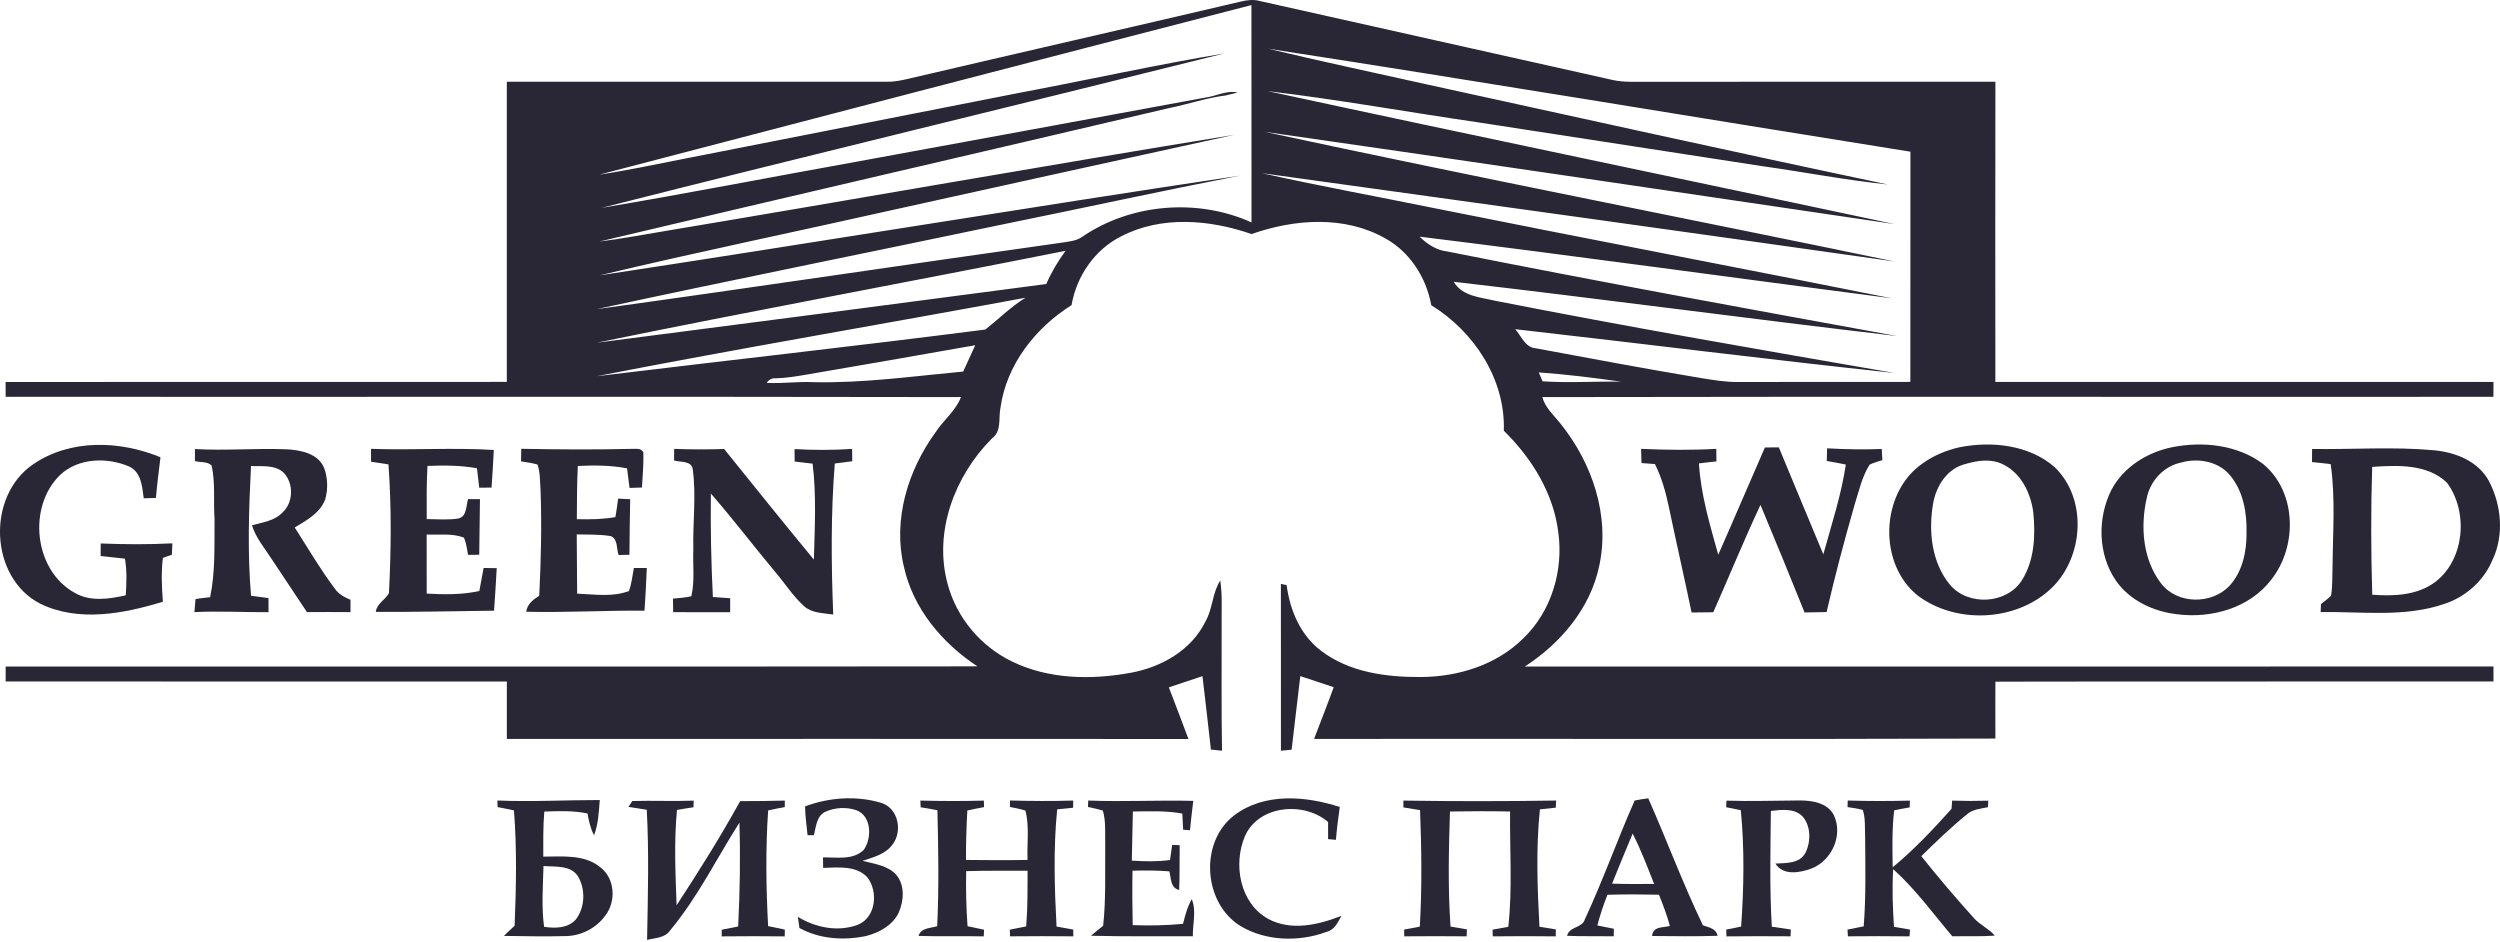 <svg width="154" height="58" viewBox="0 0 154 58" fill="none" xmlns="http://www.w3.org/2000/svg">
<path d="M76.415 0.101C76.794 0.011 77.189 -0.049 77.574 0.055C84.845 1.689 92.12 3.308 99.392 4.938C99.736 5.009 100.087 5.034 100.439 5.038C107.932 5.032 115.425 5.038 122.917 5.034C122.906 11.198 122.91 17.365 122.914 23.529C133.143 23.525 143.371 23.525 153.599 23.529C153.595 23.833 153.595 24.138 153.595 24.444C134.066 24.459 114.537 24.423 95.008 24.461C95.181 25.118 95.713 25.567 96.117 26.083C98.08 28.518 99.201 31.79 98.502 34.905C97.947 37.501 96.117 39.641 93.929 41.057C113.818 41.055 133.706 41.063 153.597 41.055C153.595 41.361 153.595 41.669 153.599 41.978C143.371 41.991 133.145 41.968 122.917 41.991C122.912 43.158 122.91 44.327 122.917 45.495C108.928 45.547 94.938 45.499 80.947 45.518C81.349 44.456 81.769 43.401 82.156 42.332C81.471 42.101 80.785 41.874 80.099 41.648C79.911 43.158 79.747 44.67 79.564 46.182C79.4 46.198 79.069 46.23 78.905 46.246C78.899 42.819 78.903 39.393 78.903 35.966C78.992 35.987 79.169 36.026 79.258 36.047C79.456 37.574 80.101 39.113 81.351 40.067C83.094 41.417 85.392 41.718 87.532 41.704C89.819 41.691 92.188 40.964 93.835 39.321C95.568 37.663 96.319 35.136 95.99 32.786C95.695 30.369 94.345 28.213 92.635 26.532C92.739 23.365 90.807 20.426 88.166 18.802C87.86 17.101 86.852 15.516 85.317 14.675C82.811 13.261 79.726 13.492 77.096 14.418C74.527 13.527 71.553 13.27 69.066 14.557C67.433 15.376 66.316 17.007 66.008 18.796C63.787 20.191 61.998 22.462 61.63 25.11C61.495 25.752 61.72 26.561 61.106 27.006C58.812 29.3 57.49 32.773 58.378 35.983C58.925 38.052 60.42 39.822 62.346 40.751C64.605 41.852 67.237 41.889 69.669 41.44C71.549 41.097 73.402 40.044 74.261 38.274C74.71 37.488 74.675 36.521 75.168 35.758C75.303 36.644 75.242 37.544 75.253 38.437C75.259 41.038 75.232 43.642 75.276 46.244C75.105 46.225 74.762 46.19 74.591 46.173C74.431 44.663 74.244 43.158 74.072 41.65C73.381 41.881 72.691 42.112 72.002 42.342C72.406 43.403 72.815 44.46 73.208 45.522C59.214 45.512 45.217 45.516 31.222 45.52C31.218 44.341 31.218 43.162 31.222 41.983C20.93 41.978 10.639 41.987 0.348 41.978C0.348 41.671 0.348 41.365 0.348 41.059C20.302 41.049 40.257 41.072 60.21 41.047C58.039 39.62 56.242 37.484 55.678 34.901C54.988 32.021 55.924 28.974 57.631 26.626C58.118 25.875 58.871 25.313 59.195 24.461C39.581 24.423 19.965 24.459 0.348 24.442C0.348 24.138 0.346 23.833 0.344 23.531C10.635 23.521 20.928 23.531 31.22 23.525C31.22 17.36 31.22 11.196 31.22 5.034C39.04 5.036 46.86 5.034 54.68 5.036C55.106 5.04 55.522 4.951 55.936 4.857C62.76 3.26 69.592 1.7 76.415 0.101ZM36.919 10.757C38.649 10.499 40.359 10.127 42.075 9.794C48.967 8.442 55.855 7.082 62.745 5.728C66.971 4.934 71.172 3.996 75.413 3.293C62.633 6.485 49.819 9.563 37.05 12.806C42.314 11.92 47.55 10.897 52.804 9.954C59.944 8.64 67.086 7.338 74.223 6.015C74.903 5.934 75.542 5.543 76.241 5.701C75.997 5.762 75.756 5.824 75.513 5.878C74.315 6.026 73.167 6.429 71.986 6.664C60.295 9.41 48.592 12.107 36.91 14.881C38.277 14.711 39.631 14.457 40.989 14.228C52.673 12.275 64.338 10.202 76.033 8.303C69.192 9.792 62.356 11.312 55.52 12.816C49.322 14.212 43.098 15.491 36.919 16.965C50.081 14.963 63.221 12.789 76.388 10.818C71.499 11.77 66.63 12.835 61.747 13.827C53.415 15.576 45.065 17.246 36.742 19.045C46.334 17.722 55.907 16.281 65.495 14.935C65.881 14.871 66.291 14.838 66.626 14.613C69.644 12.533 73.757 12.196 77.093 13.7C77.087 9.237 77.096 4.776 77.087 0.313C63.691 3.767 50.302 7.253 36.919 10.757ZM78.117 3C81.365 3.784 84.637 4.468 87.898 5.2C97.359 7.267 106.813 9.37 116.29 11.364C113.701 11.098 111.141 10.599 108.564 10.237C102.739 9.337 96.913 8.44 91.088 7.542C86.752 6.91 82.436 6.132 78.085 5.612C90.947 8.393 103.833 11.061 116.702 13.804C103.77 11.899 90.841 9.973 77.902 8.12C90.811 10.899 103.775 13.428 116.704 16.108C103.716 14.27 90.722 12.46 77.728 10.666C81.263 11.456 84.828 12.105 88.378 12.827C97.758 14.711 107.16 16.497 116.542 18.377C106.842 17.123 97.153 15.776 87.446 14.578C87.923 15.048 88.497 15.422 89.179 15.495C98.39 17.335 107.632 19.02 116.875 20.703C107.759 19.642 98.667 18.409 89.551 17.358C90.073 18.261 91.209 18.311 92.113 18.529C100.289 20.137 108.502 21.559 116.713 22.978C108.916 22.144 101.131 21.164 93.34 20.278C93.715 20.701 93.946 21.397 94.594 21.453C97.98 22.079 101.362 22.72 104.758 23.284C105.526 23.408 106.295 23.541 107.075 23.531C110.611 23.521 114.144 23.533 117.678 23.525C117.684 18.797 117.68 14.072 117.682 9.345C104.492 7.24 91.317 5.036 78.117 3ZM36.755 21.112C45.989 19.925 55.221 18.712 64.451 17.496C64.765 16.768 65.172 16.085 65.64 15.449C56.017 17.367 46.365 19.137 36.755 21.112ZM36.752 23.175C44.732 22.206 52.727 21.324 60.699 20.299C61.522 19.65 62.271 18.895 63.172 18.34C54.37 19.971 45.539 21.46 36.752 23.175ZM49.68 23.076C49.052 23.184 48.424 23.286 47.788 23.304C47.553 23.273 47.353 23.396 47.228 23.585C48.183 23.637 49.137 23.494 50.094 23.541C53.189 23.61 56.258 23.173 59.332 22.888C59.582 22.35 59.831 21.809 60.075 21.266C56.61 21.873 53.147 22.489 49.68 23.076ZM94.788 22.94C94.846 23.078 94.965 23.352 95.023 23.489C96.629 23.596 98.245 23.487 99.856 23.51C98.174 23.271 96.485 23.061 94.788 22.94Z" fill="#292736"/>
<path d="M2.025 28.612C4.325 27.025 7.382 27.135 9.886 28.167C9.786 29.001 9.676 29.833 9.605 30.671C9.356 30.677 9.104 30.683 8.855 30.696C8.759 29.993 8.707 29.117 7.989 28.751C6.623 28.154 4.845 28.194 3.709 29.25C1.677 31.22 2.091 35.138 4.606 36.521C5.567 37.078 6.717 36.9 7.746 36.671C7.794 35.92 7.827 35.161 7.696 34.414C7.197 34.356 6.698 34.302 6.199 34.25C6.201 33.992 6.201 33.734 6.203 33.478C7.675 33.537 9.148 33.545 10.618 33.47C10.608 33.703 10.598 33.936 10.589 34.169C10.45 34.219 10.171 34.317 10.032 34.367C9.924 35.263 9.965 36.167 10.034 37.066C7.619 37.804 4.834 38.343 2.466 37.182C-0.65 35.564 -0.831 30.569 2.025 28.612Z" fill="#292736"/>
<path d="M120.689 27.555C122.675 27.156 124.959 27.397 126.546 28.755C128.613 30.725 128.363 34.356 126.336 36.265C124.185 38.285 120.525 38.457 118.162 36.71C115.662 34.745 115.824 30.35 118.432 28.547C119.102 28.061 119.884 27.74 120.689 27.555ZM121.097 28.576C119.957 28.836 119.254 29.945 119.075 31.041C118.788 32.738 118.986 34.653 120.119 36.022C121.242 37.355 123.634 37.218 124.559 35.727C125.331 34.495 125.389 32.962 125.25 31.557C125.096 30.371 124.493 29.132 123.37 28.597C122.654 28.244 121.833 28.362 121.097 28.576Z" fill="#292736"/>
<path d="M133.798 27.549C135.691 27.171 137.82 27.395 139.403 28.577C141.487 30.295 141.533 33.664 139.908 35.708C138.584 37.455 136.219 38.112 134.11 37.838C132.65 37.672 131.186 36.992 130.335 35.758C129.231 34.142 129.193 31.931 130.052 30.199C130.789 28.781 132.257 27.863 133.798 27.549ZM134.376 28.489C133.282 28.706 132.442 29.631 132.232 30.711C131.841 32.456 131.997 34.46 133.11 35.922C134.108 37.247 136.271 37.256 137.367 36.053C138.145 35.178 138.398 33.961 138.386 32.819C138.413 31.595 138.193 30.286 137.398 29.311C136.695 28.431 135.424 28.19 134.376 28.489Z" fill="#292736"/>
<path d="M12.01 27.661C13.896 27.771 15.786 27.599 17.675 27.678C18.538 27.726 19.609 27.938 19.971 28.836C20.189 29.45 20.214 30.146 20.029 30.772C19.713 31.608 18.879 32.058 18.155 32.492C18.966 33.757 19.723 35.063 20.63 36.265C20.859 36.606 21.225 36.789 21.591 36.947C21.591 37.199 21.591 37.453 21.591 37.706C20.697 37.698 19.802 37.7 18.908 37.706C18.174 36.592 17.429 35.481 16.689 34.37C16.265 33.721 15.751 33.11 15.522 32.357C16.182 32.174 16.934 32.085 17.421 31.55C18.095 30.916 18.095 29.714 17.431 29.077C16.884 28.624 16.123 28.734 15.462 28.711C15.329 31.369 15.237 34.044 15.464 36.7C15.822 36.745 16.182 36.791 16.539 36.841C16.539 37.059 16.541 37.494 16.541 37.711C15.019 37.719 13.499 37.631 11.976 37.706C11.993 37.507 12.026 37.105 12.043 36.906C12.34 36.849 12.642 36.825 12.943 36.789C13.274 35.211 13.199 33.586 13.216 31.983C13.137 30.885 13.278 29.764 13.037 28.682C12.787 28.408 12.338 28.501 12.008 28.401C12.008 28.154 12.008 27.907 12.01 27.661Z" fill="#292736"/>
<path d="M22.855 27.649C25.374 27.741 27.901 27.562 30.418 27.718C30.384 28.492 30.334 29.263 30.278 30.035C30.026 30.037 29.773 30.039 29.521 30.043C29.475 29.642 29.427 29.245 29.38 28.845C28.373 28.664 27.35 28.658 26.333 28.702C26.268 29.792 26.285 30.883 26.287 31.977C26.938 31.977 27.597 32.046 28.242 31.938C28.768 31.811 28.704 31.152 28.833 30.744C29.076 30.744 29.319 30.746 29.565 30.748C29.548 31.89 29.538 33.03 29.521 34.172C29.29 34.174 29.061 34.176 28.833 34.18C28.766 33.822 28.724 33.458 28.583 33.123C27.857 32.828 27.046 32.971 26.283 32.924C26.287 34.138 26.285 35.351 26.285 36.567C27.366 36.623 28.462 36.644 29.527 36.405C29.615 35.931 29.706 35.459 29.791 34.987C30.06 34.991 30.328 34.997 30.598 34.999C30.555 35.873 30.492 36.744 30.434 37.618C28.005 37.645 25.574 37.707 23.145 37.691C23.219 37.17 23.737 36.946 23.96 36.538C24.093 33.897 24.122 31.243 23.929 28.606C23.573 28.546 23.215 28.492 22.858 28.444C22.855 28.178 22.855 27.913 22.855 27.649Z" fill="#292736"/>
<path d="M32.11 27.646C34.361 27.688 36.613 27.705 38.863 27.651C39.129 27.671 39.493 27.561 39.631 27.875C39.654 28.595 39.583 29.312 39.545 30.03C39.29 30.036 39.034 30.044 38.78 30.057C38.732 29.653 38.68 29.25 38.626 28.851C37.626 28.655 36.607 28.657 35.594 28.703C35.536 29.795 35.544 30.889 35.533 31.981C36.326 32.002 37.124 31.993 37.909 31.852C37.975 31.473 38.027 31.093 38.077 30.714C38.325 30.724 38.572 30.737 38.819 30.752C38.795 31.891 38.782 33.031 38.774 34.173C38.551 34.177 38.327 34.181 38.104 34.189C37.967 33.807 38.073 33.218 37.636 33.027C36.939 32.906 36.23 32.94 35.527 32.919C35.54 34.135 35.542 35.352 35.552 36.569C36.613 36.608 37.728 36.797 38.749 36.404C38.907 35.947 38.959 35.462 39.046 34.99C39.246 34.99 39.643 34.99 39.843 34.99C39.812 35.866 39.76 36.741 39.701 37.617C37.272 37.598 34.843 37.742 32.414 37.683C32.478 37.207 32.844 36.933 33.217 36.696C33.325 34.51 33.379 32.322 33.296 30.134C33.258 29.626 33.277 29.102 33.113 28.616C32.78 28.518 32.435 28.478 32.096 28.422C32.1 28.162 32.106 27.904 32.11 27.646Z" fill="#292736"/>
<path d="M41.53 27.651C42.555 27.691 43.58 27.691 44.606 27.658C46.446 29.931 48.268 32.221 50.136 34.471C50.184 32.503 50.3 30.517 50.055 28.56C49.687 28.515 49.318 28.473 48.95 28.431C48.948 28.173 48.946 27.918 48.944 27.664C50.125 27.73 51.309 27.733 52.49 27.653C52.492 27.905 52.496 28.159 52.5 28.413C52.141 28.456 51.781 28.5 51.423 28.552C51.176 31.647 51.203 34.754 51.327 37.855C50.712 37.761 50.017 37.778 49.526 37.337C48.836 36.711 48.335 35.91 47.731 35.205C46.403 33.616 45.151 31.965 43.79 30.403C43.763 32.528 43.807 34.652 43.913 36.775C44.269 36.8 44.624 36.825 44.98 36.852C44.98 37.066 44.98 37.495 44.978 37.711C43.807 37.709 42.638 37.711 41.467 37.709C41.463 37.43 41.459 37.154 41.455 36.877C41.831 36.838 42.214 36.815 42.586 36.73C42.807 35.789 42.669 34.812 42.709 33.855C42.667 32.218 42.894 30.573 42.678 28.945C42.634 28.358 41.927 28.494 41.523 28.363C41.526 28.123 41.528 27.886 41.53 27.651Z" fill="#292736"/>
<path d="M101.092 27.649C102.635 27.72 104.18 27.736 105.723 27.649C105.725 27.905 105.73 28.163 105.734 28.423C105.374 28.46 105.012 28.498 104.656 28.546C104.767 30.471 105.332 32.327 105.844 34.173C106.815 31.977 107.753 29.764 108.718 27.564C109.003 27.562 109.29 27.56 109.577 27.558C110.492 29.754 111.393 31.954 112.316 34.148C112.82 32.318 113.423 30.498 113.703 28.618C113.312 28.535 112.921 28.462 112.53 28.396C112.537 28.136 112.543 27.876 112.549 27.616C113.67 27.68 114.793 27.701 115.914 27.657C115.925 27.886 115.937 28.115 115.954 28.344C115.687 28.431 115.413 28.498 115.165 28.627C114.698 29.365 114.517 30.238 114.252 31.06C113.62 33.26 113.032 35.473 112.518 37.703C112.065 37.715 111.613 37.721 111.162 37.728C110.274 35.513 109.365 33.304 108.444 31.102C107.425 33.283 106.512 35.513 105.538 37.715C105.091 37.721 104.644 37.725 104.201 37.73C103.752 35.563 103.257 33.406 102.803 31.239C102.616 30.326 102.358 29.423 101.944 28.585C101.668 28.564 101.391 28.543 101.117 28.525C101.108 28.232 101.1 27.938 101.092 27.649Z" fill="#292736"/>
<path d="M142.425 27.657C144.927 27.694 147.435 27.507 149.932 27.736C151.249 27.857 152.649 28.406 153.312 29.622C154.1 31.118 154.269 33 153.514 34.543C152.975 35.807 151.858 36.785 150.556 37.205C148.109 38.045 145.484 37.663 142.951 37.704C142.955 37.538 142.963 37.371 142.974 37.209C143.18 37.041 143.402 36.887 143.593 36.696C143.691 36.101 143.664 35.493 143.683 34.895C143.702 32.794 143.868 30.681 143.571 28.593C143.186 28.543 142.803 28.499 142.42 28.464C142.42 28.194 142.42 27.925 142.425 27.657ZM146.127 28.761C146.043 31.384 146.052 34.011 146.131 36.635C147.464 36.733 148.92 36.681 150.03 35.835C151.833 34.435 152.056 31.529 150.735 29.735C149.521 28.572 147.682 28.653 146.127 28.761Z" fill="#292736"/>
<path d="M30.638 49.311C32.741 49.401 34.843 49.28 36.946 49.282C36.888 50.012 36.858 50.759 36.594 51.453C36.372 51.033 36.27 50.572 36.191 50.11C35.315 49.925 34.417 49.962 33.529 49.993C33.452 50.915 33.464 51.842 33.466 52.768C34.648 52.766 35.999 52.618 36.977 53.423C37.888 54.109 37.965 55.532 37.283 56.405C36.734 57.162 35.835 57.633 34.899 57.662C33.614 57.697 32.327 57.67 31.041 57.651C31.256 57.437 31.478 57.231 31.701 57.027C31.796 54.66 31.844 52.285 31.661 49.923C31.326 49.846 30.989 49.779 30.652 49.717C30.65 49.617 30.642 49.413 30.638 49.311ZM33.479 53.348C33.448 54.594 33.348 55.852 33.516 57.092C34.18 57.196 34.987 57.185 35.467 56.645C36.045 55.898 36.079 54.771 35.596 53.97C35.134 53.275 34.196 53.408 33.479 53.348Z" fill="#292736"/>
<path d="M38.951 49.343C40.209 49.306 41.469 49.368 42.73 49.319C42.728 49.422 42.721 49.626 42.719 49.728C42.38 49.778 42.039 49.83 41.702 49.892C41.515 51.845 41.607 53.809 41.679 55.764C43.048 53.667 44.385 51.546 45.592 49.35C46.509 49.348 47.426 49.343 48.345 49.316C48.345 49.416 48.343 49.616 48.343 49.716C48 49.778 47.657 49.845 47.318 49.922C47.156 52.292 47.189 54.676 47.316 57.049C47.659 57.12 48.002 57.19 48.345 57.261C48.345 57.367 48.341 57.577 48.339 57.681C47.045 57.664 45.752 57.669 44.458 57.681C44.458 57.579 44.456 57.373 44.456 57.272C44.793 57.205 45.132 57.14 45.471 57.07C45.575 54.942 45.618 52.804 45.548 50.675C44.142 52.883 42.981 55.269 41.297 57.29C40.985 57.785 40.365 57.769 39.86 57.898C39.91 55.227 39.984 52.548 39.841 49.88C39.465 49.82 39.088 49.761 38.712 49.703C38.772 49.614 38.893 49.433 38.951 49.343Z" fill="#292736"/>
<path d="M49.593 49.674C51.067 49.118 52.744 49.002 54.258 49.449C55.335 49.757 55.626 51.215 54.967 52.038C54.532 52.627 53.79 52.81 53.13 53.029C53.852 53.218 54.69 53.305 55.216 53.896C55.753 54.545 55.678 55.497 55.356 56.227C54.979 57.005 54.156 57.452 53.349 57.66C51.978 57.943 50.489 57.851 49.245 57.165C49.212 56.936 49.181 56.708 49.148 56.479C50.244 57.142 51.614 57.425 52.841 56.965C53.969 56.512 54.114 54.904 53.417 54.029C52.719 53.303 51.618 53.436 50.705 53.463C50.703 53.301 50.699 52.977 50.697 52.814C51.529 52.804 52.542 52.997 53.201 52.359C53.721 51.637 53.7 50.254 52.742 49.905C52.126 49.699 51.427 49.74 50.837 50.007C50.294 50.269 50.269 50.934 50.136 51.446C50.038 51.448 49.844 51.45 49.747 51.45C49.688 50.859 49.597 50.269 49.593 49.674Z" fill="#292736"/>
<path d="M56.695 49.316C57.999 49.347 59.303 49.355 60.607 49.316C60.609 49.418 60.614 49.617 60.615 49.719C60.27 49.782 59.927 49.85 59.588 49.927C59.532 50.94 59.501 51.955 59.505 52.972C60.769 52.987 62.032 52.995 63.296 52.972C63.255 51.961 63.421 50.921 63.167 49.934C62.853 49.83 62.529 49.773 62.209 49.709C62.211 49.609 62.215 49.409 62.217 49.31C63.515 49.345 64.812 49.355 66.11 49.314C66.11 49.426 66.106 49.647 66.104 49.757C65.775 49.786 65.449 49.819 65.122 49.856C64.883 52.252 64.956 54.675 65.083 57.075C65.424 57.14 65.767 57.2 66.112 57.261C66.112 57.364 66.114 57.572 66.117 57.678C64.817 57.664 63.517 57.664 62.219 57.678C62.215 57.577 62.209 57.371 62.205 57.267C62.541 57.202 62.876 57.136 63.213 57.067C63.309 55.925 63.296 54.781 63.298 53.638C62.038 53.64 60.778 53.625 59.517 53.663C59.495 54.794 59.517 55.925 59.601 57.053C59.938 57.125 60.276 57.198 60.618 57.271C60.611 57.373 60.603 57.579 60.599 57.681C59.26 57.647 57.918 57.699 56.581 57.651C56.743 57.14 57.313 57.188 57.731 57.053C57.845 54.673 57.802 52.288 57.745 49.911C57.402 49.842 57.057 49.782 56.712 49.728C56.708 49.626 56.699 49.42 56.695 49.316Z" fill="#292736"/>
<path d="M67.034 49.313C69.19 49.401 71.349 49.278 73.506 49.334C73.429 49.937 73.364 50.541 73.302 51.146C73.196 51.135 72.986 51.117 72.88 51.108C72.863 50.776 72.849 50.445 72.83 50.116C71.825 49.929 70.8 49.977 69.785 49.989C69.754 50.998 69.746 52.007 69.721 53.015C70.505 53.065 71.293 53.084 72.073 52.976C72.117 52.666 72.16 52.356 72.206 52.046C72.322 52.05 72.553 52.059 72.668 52.063C72.653 52.982 72.678 53.901 72.636 54.821C72.083 54.694 72.15 54.103 72.031 53.675C71.274 53.617 70.517 53.612 69.762 53.635C69.743 54.752 69.75 55.871 69.775 56.988C70.808 57.027 71.844 57.007 72.874 56.909C73.007 56.385 73.142 55.858 73.414 55.386C73.71 56.12 73.464 56.913 73.479 57.674C71.389 57.668 69.296 57.693 67.206 57.643C67.45 57.431 67.701 57.227 67.955 57.025C68.136 55.341 68.063 53.644 68.082 51.951C68.063 51.279 68.13 50.586 67.936 49.933C67.635 49.836 67.325 49.777 67.019 49.711C67.021 49.611 67.029 49.413 67.034 49.313Z" fill="#292736"/>
<path d="M76.035 50.219C77.884 48.819 80.44 49.027 82.53 49.712C82.432 50.383 82.349 51.057 82.293 51.733C82.172 51.723 81.931 51.7 81.81 51.689C81.81 51.336 81.808 50.984 81.81 50.635C80.323 49.354 77.534 49.591 76.688 51.506C75.948 53.245 76.372 55.645 78.129 56.608C79.55 57.365 81.213 56.972 82.63 56.417C82.413 56.826 82.197 57.294 81.698 57.409C80.011 58.033 77.984 57.978 76.42 57.047C74.113 55.635 73.866 51.868 76.035 50.219Z" fill="#292736"/>
<path d="M86.448 49.316C89.585 49.365 92.721 49.363 95.859 49.313C95.853 49.424 95.84 49.644 95.836 49.752C95.508 49.783 95.181 49.819 94.859 49.856C94.609 52.254 94.703 54.683 94.83 57.088C95.165 57.144 95.501 57.198 95.84 57.252C95.838 57.36 95.836 57.574 95.834 57.68C94.541 57.666 93.247 57.662 91.953 57.68C91.951 57.576 91.945 57.368 91.943 57.267C92.263 57.208 92.588 57.148 92.912 57.09C93.17 54.735 92.997 52.354 93.02 49.989C91.785 49.964 90.552 49.967 89.318 49.989C89.243 52.35 89.185 54.719 89.354 57.077C89.686 57.133 90.023 57.192 90.36 57.25C90.356 57.356 90.35 57.572 90.346 57.678C89.065 57.664 87.783 57.668 86.502 57.678C86.5 57.574 86.496 57.366 86.494 57.262C86.814 57.202 87.137 57.144 87.459 57.081C87.603 54.694 87.565 52.294 87.476 49.904C87.132 49.842 86.789 49.786 86.448 49.736C86.448 49.632 86.448 49.419 86.448 49.316Z" fill="#292736"/>
<path d="M100.695 49.313C100.971 49.255 101.25 49.211 101.533 49.176C102.681 51.773 103.669 54.444 104.902 57.002C105.266 57.129 105.713 57.191 105.804 57.645C104.461 57.69 103.115 57.669 101.77 57.657C101.813 57.054 102.433 57.15 102.864 57.041C102.691 56.38 102.442 55.746 102.194 55.114C101.135 55.093 100.075 55.084 99.018 55.118C98.777 55.735 98.563 56.363 98.394 57.008C98.733 57.081 99.072 57.145 99.415 57.212C99.413 57.328 99.409 57.559 99.407 57.674C98.448 57.659 97.49 57.686 96.533 57.647C96.666 57.054 97.467 57.189 97.631 56.619C98.746 54.225 99.628 51.728 100.695 49.313ZM100.572 51.349C100.145 52.374 99.715 53.4 99.303 54.433C100.166 54.46 101.031 54.458 101.895 54.45C101.481 53.406 101.083 52.349 100.572 51.349Z" fill="#292736"/>
<path d="M106.349 49.32C107.84 49.37 109.336 49.316 110.829 49.308C111.607 49.303 112.562 49.439 112.961 50.206C113.556 51.45 112.836 53.018 111.578 53.505C110.862 53.763 109.843 53.958 109.365 53.195C110.016 53.161 110.862 53.209 111.218 52.527C111.561 51.837 111.557 50.876 111.027 50.279C110.511 49.772 109.737 49.88 109.086 49.955C109.061 52.33 109.003 54.711 109.144 57.084C109.531 57.144 109.922 57.2 110.313 57.257L110.299 57.677C108.982 57.666 107.666 57.668 106.351 57.681L106.333 57.263C106.638 57.2 106.946 57.138 107.254 57.076C107.422 54.692 107.466 52.286 107.233 49.907C106.932 49.842 106.63 49.782 106.331 49.724C106.335 49.622 106.343 49.42 106.349 49.32Z" fill="#292736"/>
<path d="M113.82 49.312C115.095 49.351 116.374 49.351 117.651 49.318C117.647 49.422 117.64 49.63 117.636 49.736C117.316 49.79 116.996 49.852 116.68 49.917C116.546 51.079 116.569 52.254 116.59 53.423C117.909 52.338 119.077 51.09 120.217 49.821C120.225 49.696 120.242 49.443 120.25 49.318C120.993 49.343 121.737 49.343 122.48 49.322C122.474 49.424 122.459 49.623 122.453 49.725C121.995 49.819 121.494 49.854 121.134 50.187C120.157 50.98 119.252 51.859 118.352 52.739C119.394 54.047 120.477 55.322 121.6 56.562C121.972 56.982 122.517 57.202 122.881 57.635C122.01 57.697 121.136 57.658 120.263 57.676C119.077 56.275 117.99 54.769 116.619 53.54C116.548 54.721 116.592 55.908 116.669 57.09C116.996 57.148 117.324 57.208 117.655 57.264C117.649 57.368 117.636 57.577 117.63 57.68C116.363 57.662 115.097 57.666 113.83 57.678C113.824 57.574 113.814 57.366 113.807 57.262C114.138 57.196 114.469 57.127 114.804 57.063C114.949 55.22 114.905 53.367 114.891 51.522C114.866 50.977 114.922 50.416 114.747 49.892C114.438 49.804 114.121 49.765 113.809 49.717C113.812 49.615 113.818 49.411 113.82 49.312Z" fill="#292736"/>
</svg>
